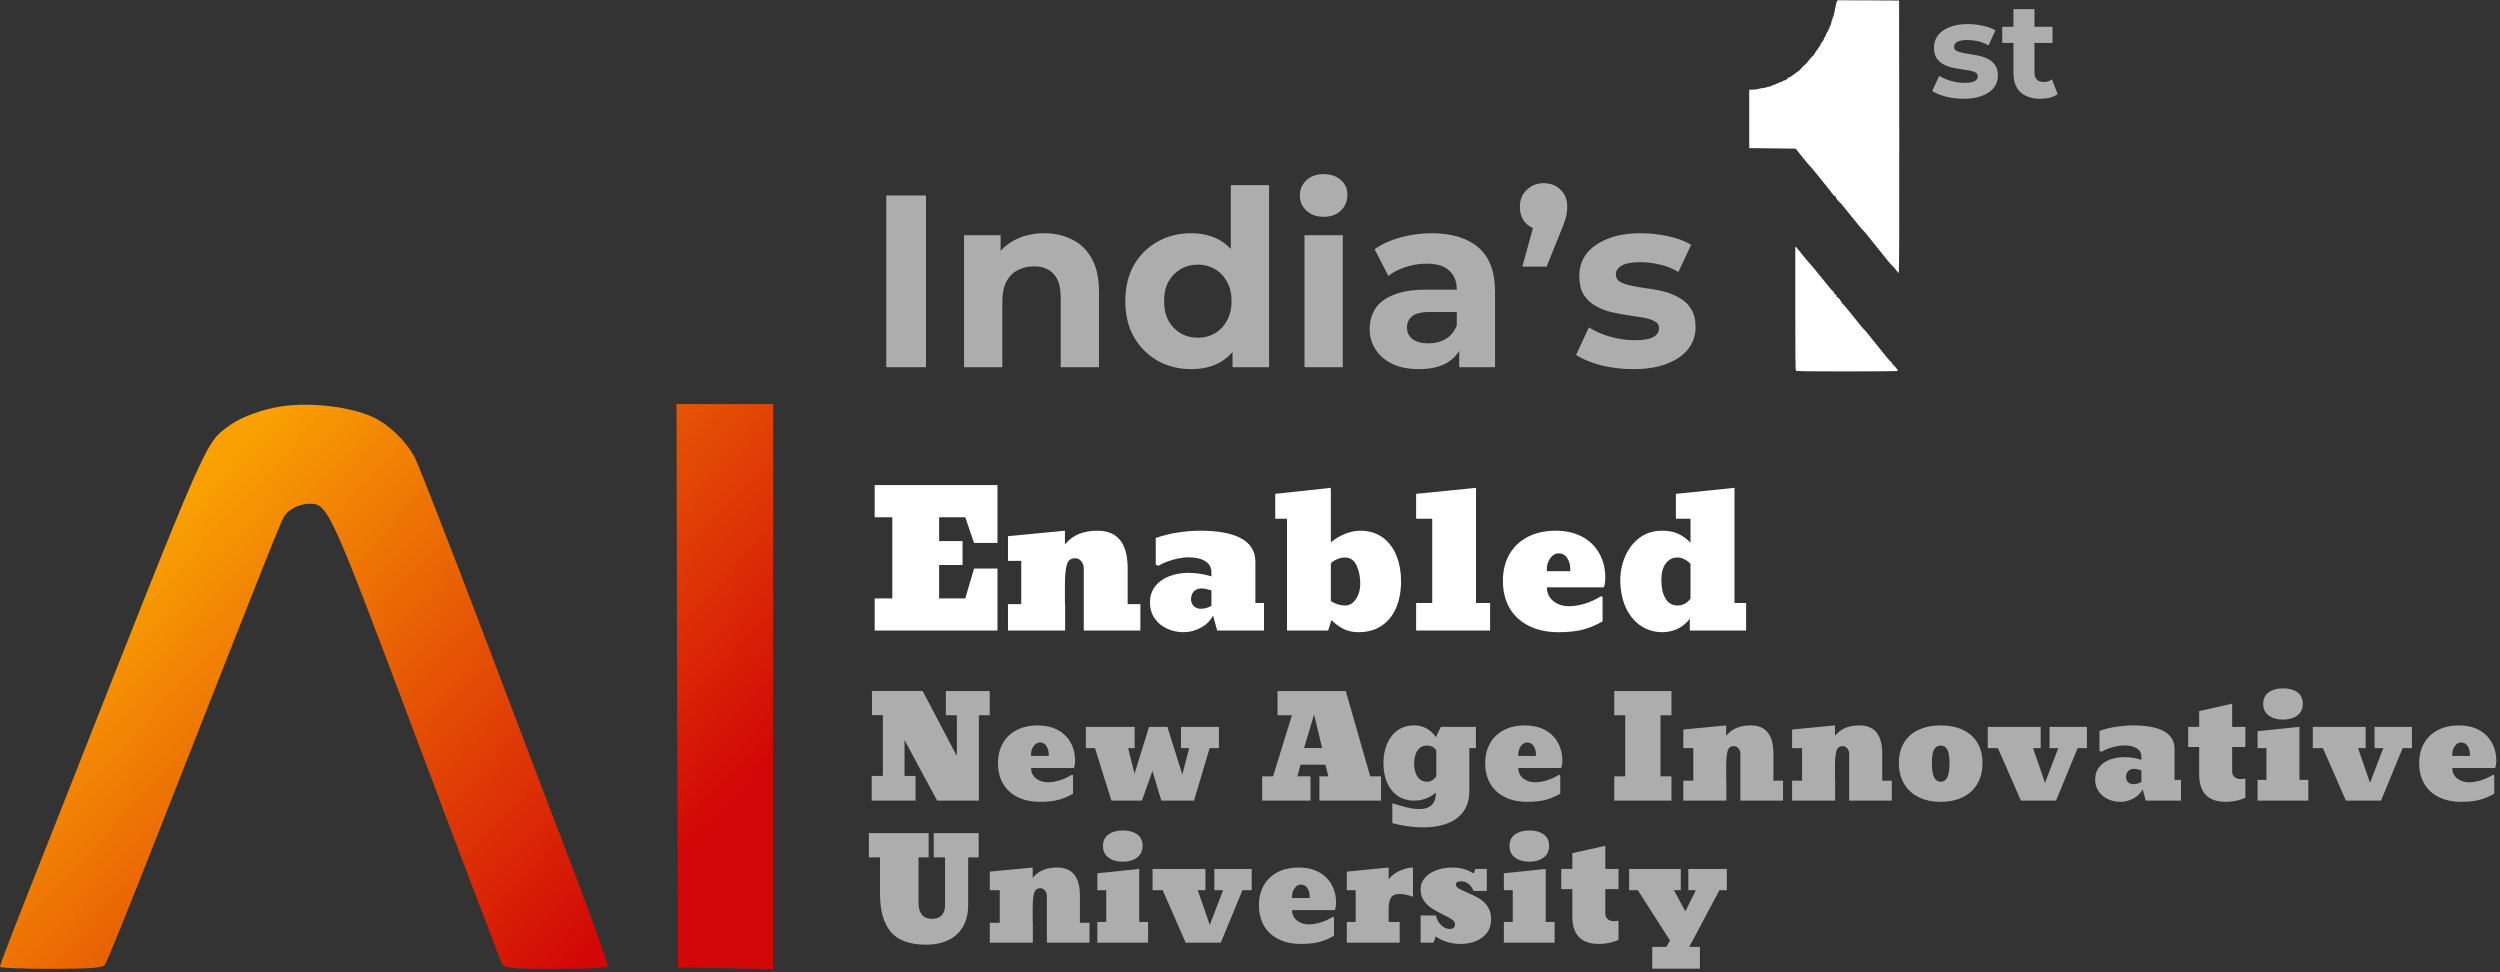 <svg width="563" height="219" viewBox="0 0 563 219" fill="none" xmlns="http://www.w3.org/2000/svg">
<rect x="0" y="0" width="563" height="219" fill="#333333" stroke="none"/>
<path d="M413.67 0.34C413.593 0.508 413.477 0.894 413.425 1.216C413.374 1.538 413.258 2.053 413.181 2.375C413.103 2.697 413 3.148 412.962 3.38C412.923 3.612 412.846 3.83 412.781 3.869C412.717 3.908 412.665 4.075 412.665 4.243C412.665 4.41 412.614 4.59 412.537 4.629C412.472 4.668 412.408 4.848 412.408 5.028C412.408 5.337 412.382 5.415 411.983 6.213C411.867 6.458 411.764 6.703 411.764 6.78C411.764 6.844 411.648 7.05 411.506 7.231C411.365 7.411 411.249 7.643 411.249 7.746C411.249 7.849 411.133 8.081 410.991 8.261C410.849 8.441 410.733 8.686 410.733 8.802C410.721 8.918 410.553 9.214 410.347 9.459C410.128 9.704 409.961 9.974 409.961 10.064C409.961 10.167 409.639 10.669 409.252 11.185C408.866 11.7 408.544 12.189 408.544 12.267C408.544 12.344 408.441 12.473 408.312 12.537C408.183 12.601 407.733 13.104 407.32 13.632C406.895 14.173 406.496 14.611 406.419 14.611C406.354 14.611 406.032 14.933 405.71 15.319C405.389 15.705 405.079 16.027 405.015 16.027C404.938 16.027 404.616 16.259 404.281 16.543C403.946 16.826 403.611 17.058 403.534 17.058C403.457 17.058 403.392 17.109 403.392 17.174C403.392 17.238 403.225 17.328 403.019 17.38C402.813 17.418 402.542 17.599 402.439 17.779C402.31 17.959 402.104 18.088 401.924 18.088C401.756 18.088 401.55 18.178 401.46 18.281C401.37 18.384 401.164 18.474 400.997 18.474C400.829 18.474 400.687 18.526 400.687 18.603C400.687 18.668 400.584 18.732 400.456 18.732C400.327 18.732 400.108 18.822 399.966 18.925C399.837 19.028 399.593 19.118 399.451 19.118C399.297 19.118 399.103 19.209 399.013 19.312C398.923 19.415 398.665 19.505 398.421 19.505C398.189 19.505 397.97 19.556 397.931 19.621C397.893 19.685 397.468 19.775 396.991 19.827C396.502 19.878 396.051 19.968 395.986 20.033C395.909 20.084 395.42 20.149 394.892 20.174L393.926 20.213V26.782V33.35L399.168 33.415L404.397 33.479L405.904 35.372C406.728 36.428 407.449 37.278 407.514 37.278C407.604 37.278 412.047 42.778 412.743 43.744C412.871 43.937 413.09 44.13 413.219 44.169C413.335 44.221 413.438 44.324 413.438 44.414C413.438 44.633 414.108 45.508 414.275 45.521C414.353 45.521 415.525 46.938 416.903 48.677C418.281 50.416 419.466 51.832 419.543 51.845C419.62 51.845 421.101 53.648 422.827 55.838C424.553 58.027 426.021 59.818 426.112 59.818C426.189 59.83 426.524 60.204 426.871 60.655C427.206 61.118 427.541 61.492 427.606 61.492C427.696 61.492 427.721 50.75 427.709 30.8L427.67 0.121L420.754 0.083L413.837 0.057L413.67 0.34Z" fill="white"/>
<path d="M404.298 55.656C404.298 55.72 404.298 61.954 404.298 69.527C404.298 79.598 404.336 83.334 404.439 83.462C404.568 83.617 406.5 83.643 415.967 83.643C422.612 83.643 427.365 83.591 427.403 83.527C427.481 83.398 426.682 82.368 426.36 82.187C426.257 82.123 426.128 81.93 426.064 81.762C426 81.595 425.871 81.453 425.781 81.44C425.691 81.44 424.338 79.817 422.78 77.834C421.221 75.863 419.895 74.241 419.817 74.228C419.753 74.228 418.645 72.901 417.37 71.278C416.095 69.656 414.975 68.329 414.898 68.329C414.807 68.316 414.73 68.239 414.73 68.149C414.73 67.904 413.932 66.899 413.738 66.899C413.648 66.899 413.571 66.783 413.571 66.629C413.571 66.474 413.468 66.333 413.313 66.294C413.172 66.255 413.056 66.126 413.056 65.998C413.056 65.869 412.927 65.676 412.76 65.573C412.592 65.47 411.51 64.182 410.351 62.714C409.192 61.245 407.93 59.712 407.53 59.313C407.131 58.901 406.294 57.897 405.65 57.072C404.581 55.694 404.298 55.398 404.298 55.656Z" fill="white"/>
<path d="M442.213 22.243C440.816 22.243 439.47 22.081 438.175 21.757C436.9 21.413 435.887 20.988 435.139 20.482L436.717 17.081C437.466 17.547 438.347 17.931 439.359 18.235C440.391 18.518 441.404 18.66 442.395 18.66C443.488 18.66 444.258 18.528 444.703 18.265C445.169 18.002 445.401 17.638 445.401 17.172C445.401 16.788 445.219 16.504 444.855 16.322C444.511 16.12 444.045 15.968 443.458 15.867C442.871 15.765 442.223 15.664 441.515 15.563C440.827 15.462 440.128 15.33 439.42 15.168C438.711 14.986 438.064 14.723 437.477 14.379C436.889 14.035 436.414 13.569 436.049 12.982C435.705 12.395 435.533 11.636 435.533 10.705C435.533 9.672 435.827 8.762 436.414 7.972C437.021 7.183 437.891 6.565 439.025 6.12C440.159 5.654 441.515 5.422 443.094 5.422C444.207 5.422 445.341 5.543 446.494 5.786C447.648 6.029 448.61 6.383 449.379 6.849L447.8 10.219C447.011 9.753 446.211 9.44 445.401 9.278C444.612 9.096 443.843 9.004 443.094 9.004C442.041 9.004 441.272 9.146 440.786 9.43C440.3 9.713 440.057 10.077 440.057 10.523C440.057 10.927 440.229 11.231 440.574 11.434C440.938 11.636 441.414 11.798 442.001 11.919C442.588 12.041 443.225 12.152 443.914 12.253C444.622 12.334 445.331 12.466 446.039 12.648C446.747 12.83 447.385 13.093 447.952 13.438C448.539 13.761 449.015 14.217 449.379 14.804C449.743 15.371 449.926 16.12 449.926 17.051C449.926 18.063 449.622 18.964 449.015 19.753C448.407 20.522 447.527 21.13 446.373 21.575C445.239 22.02 443.853 22.243 442.213 22.243ZM459.528 22.243C457.605 22.243 456.107 21.757 455.034 20.785C453.961 19.794 453.425 18.326 453.425 16.383V2.051H458.162V16.322C458.162 17.01 458.344 17.547 458.708 17.931C459.073 18.296 459.568 18.478 460.196 18.478C460.945 18.478 461.583 18.275 462.109 17.871L463.384 21.21C462.898 21.555 462.311 21.818 461.623 22C460.955 22.162 460.257 22.243 459.528 22.243ZM450.905 9.672V6.029H462.23V9.672H450.905Z" fill="white" fill-opacity="0.6"/>
<path d="M199.585 82.688V44.015H208.535V82.688H199.585ZM235.171 52.523C237.528 52.523 239.628 53.002 241.469 53.959C243.348 54.88 244.821 56.316 245.889 58.269C246.957 60.184 247.491 62.651 247.491 65.672V82.688H238.873V66.998C238.873 64.603 238.339 62.836 237.271 61.694C236.239 60.552 234.766 59.981 232.851 59.981C231.488 59.981 230.254 60.276 229.149 60.865C228.081 61.418 227.234 62.283 226.608 63.462C226.019 64.64 225.724 66.15 225.724 67.992V82.688H217.106V52.965H225.337V61.197L223.79 58.711C224.858 56.722 226.387 55.193 228.376 54.125C230.365 53.057 232.63 52.523 235.171 52.523ZM268.281 83.129C265.482 83.129 262.959 82.503 260.712 81.251C258.466 79.962 256.679 78.176 255.353 75.892C254.064 73.609 253.42 70.92 253.42 67.826C253.42 64.695 254.064 61.989 255.353 59.705C256.679 57.421 258.466 55.654 260.712 54.401C262.959 53.149 265.482 52.523 268.281 52.523C270.786 52.523 272.977 53.075 274.855 54.18C276.734 55.285 278.189 56.961 279.22 59.208C280.251 61.454 280.767 64.327 280.767 67.826C280.767 71.288 280.27 74.161 279.275 76.445C278.281 78.691 276.844 80.367 274.966 81.472C273.124 82.577 270.896 83.129 268.281 83.129ZM269.773 76.058C271.172 76.058 272.443 75.726 273.585 75.064C274.727 74.4 275.629 73.461 276.292 72.246C276.992 70.994 277.342 69.52 277.342 67.826C277.342 66.095 276.992 64.622 276.292 63.407C275.629 62.191 274.727 61.252 273.585 60.589C272.443 59.926 271.172 59.594 269.773 59.594C268.336 59.594 267.047 59.926 265.905 60.589C264.764 61.252 263.843 62.191 263.143 63.407C262.48 64.622 262.149 66.095 262.149 67.826C262.149 69.52 262.48 70.994 263.143 72.246C263.843 73.461 264.764 74.4 265.905 75.064C267.047 75.726 268.336 76.058 269.773 76.058ZM277.563 82.688V76.61L277.728 67.771L277.176 58.987V41.695H285.794V82.688H277.563ZM293.771 82.688V52.965H302.389V82.688H293.771ZM298.08 48.821C296.496 48.821 295.207 48.361 294.213 47.44C293.218 46.519 292.721 45.378 292.721 44.015C292.721 42.652 293.218 41.51 294.213 40.59C295.207 39.669 296.496 39.209 298.08 39.209C299.664 39.209 300.953 39.65 301.947 40.534C302.942 41.382 303.439 42.486 303.439 43.849C303.439 45.286 302.942 46.483 301.947 47.44C300.99 48.361 299.701 48.821 298.08 48.821ZM328.619 82.688V76.887L328.067 75.616V65.23C328.067 63.388 327.496 61.952 326.354 60.92C325.249 59.889 323.537 59.373 321.216 59.373C319.633 59.373 318.067 59.631 316.52 60.147C315.01 60.626 313.721 61.289 312.653 62.136L309.559 56.114C311.18 54.972 313.132 54.088 315.415 53.462C317.699 52.836 320.019 52.523 322.377 52.523C326.907 52.523 330.424 53.591 332.929 55.727C335.433 57.863 336.685 61.197 336.685 65.727V82.688H328.619ZM319.559 83.129C317.239 83.129 315.25 82.743 313.592 81.969C311.935 81.159 310.664 80.073 309.78 78.71C308.896 77.347 308.454 75.819 308.454 74.124C308.454 72.356 308.878 70.809 309.725 69.484C310.609 68.158 311.99 67.126 313.869 66.39C315.747 65.616 318.196 65.23 321.216 65.23H329.117V70.257H322.156C320.13 70.257 318.73 70.588 317.957 71.251C317.22 71.914 316.852 72.743 316.852 73.738C316.852 74.843 317.275 75.726 318.123 76.389C319.006 77.016 320.203 77.329 321.714 77.329C323.15 77.329 324.439 76.997 325.581 76.334C326.723 75.634 327.551 74.621 328.067 73.296L329.393 77.273C328.767 79.189 327.625 80.643 325.968 81.638C324.31 82.632 322.174 83.129 319.559 83.129ZM342.832 60.036L346.478 46.777L347.694 51.805C346.11 51.805 344.802 51.344 343.771 50.423C342.777 49.466 342.28 48.177 342.28 46.556C342.28 44.972 342.795 43.702 343.826 42.744C344.858 41.75 346.128 41.253 347.638 41.253C349.185 41.253 350.456 41.75 351.45 42.744C352.445 43.702 352.942 44.972 352.942 46.556C352.942 47.035 352.905 47.514 352.832 47.993C352.795 48.435 352.666 48.969 352.445 49.595C352.261 50.221 351.948 51.05 351.506 52.081L348.301 60.036H342.832ZM367.811 83.129C365.27 83.129 362.821 82.835 360.463 82.246C358.143 81.619 356.301 80.846 354.939 79.925L357.812 73.738C359.174 74.585 360.776 75.284 362.618 75.837C364.496 76.353 366.338 76.61 368.143 76.61C370.132 76.61 371.531 76.371 372.341 75.892C373.189 75.413 373.612 74.75 373.612 73.903C373.612 73.204 373.281 72.688 372.618 72.356C371.992 71.988 371.144 71.712 370.076 71.528C369.008 71.344 367.83 71.159 366.541 70.975C365.288 70.791 364.018 70.552 362.729 70.257C361.439 69.925 360.261 69.447 359.193 68.821C358.125 68.195 357.259 67.347 356.596 66.279C355.97 65.211 355.657 63.83 355.657 62.136C355.657 60.257 356.191 58.6 357.259 57.164C358.364 55.727 359.948 54.604 362.01 53.794C364.073 52.946 366.541 52.523 369.413 52.523C371.439 52.523 373.502 52.744 375.601 53.186C377.7 53.628 379.45 54.272 380.849 55.12L377.977 61.252C376.54 60.405 375.085 59.834 373.612 59.539C372.176 59.208 370.776 59.042 369.413 59.042C367.498 59.042 366.099 59.3 365.215 59.815C364.331 60.331 363.889 60.994 363.889 61.804C363.889 62.541 364.202 63.093 364.828 63.462C365.491 63.83 366.356 64.125 367.424 64.346C368.493 64.567 369.653 64.769 370.905 64.953C372.194 65.101 373.483 65.34 374.772 65.672C376.061 66.003 377.222 66.482 378.253 67.108C379.321 67.697 380.186 68.526 380.849 69.594C381.512 70.625 381.844 71.988 381.844 73.682C381.844 75.524 381.291 77.163 380.186 78.599C379.081 79.999 377.479 81.104 375.38 81.914C373.317 82.724 370.795 83.129 367.811 83.129Z" fill="white" fill-opacity="0.6"/>
<path d="M206.184 174.742V180.293H196.307V174.742H198.819V161.05H196.369V155.591H207.766L215.488 170.26V161.081H213.007V155.622H222.885V161.081H220.435V180.293H211.038L203.703 166.663V174.742H206.184ZM234.173 180.572C232.251 180.572 230.581 180.216 229.165 179.502C227.738 178.799 226.643 177.791 225.878 176.479C225.123 175.166 224.746 173.631 224.746 171.873C224.746 170.136 225.118 168.627 225.862 167.345C226.596 166.074 227.635 165.092 228.979 164.399C230.323 163.706 231.899 163.36 233.708 163.36C235.373 163.36 236.841 163.686 238.112 164.337C239.384 164.999 240.366 165.934 241.058 167.144C241.761 168.353 242.113 169.764 242.113 171.377C242.113 171.935 242.03 172.462 241.865 172.959H232.204C232.204 173.93 232.571 174.711 233.305 175.3C234.039 175.879 234.923 176.168 235.957 176.168C236.742 176.168 237.606 176.034 238.546 175.765C239.487 175.486 240.433 175.057 241.384 174.478L241.648 174.571V178.742C240.583 179.352 239.487 179.812 238.36 180.123C237.244 180.422 235.848 180.572 234.173 180.572ZM232.204 169.78V170.229H236.174V169.904C236.174 169.17 236.003 168.539 235.662 168.012C235.331 167.474 234.835 167.206 234.173 167.206C233.626 167.206 233.16 167.48 232.778 168.028C232.395 168.565 232.204 169.149 232.204 169.78ZM259.526 173.625L257.169 180.293H250.285L246.594 168.477H244.532V163.686H255.526V168.477H254.053L255.495 174.23L258.767 163.686H262.891L266.256 174.416L267.807 168.477H265.962V163.686H274.506V168.477H272.412L268.892 180.293H261.527L259.526 173.625ZM295.129 174.835V180.293H284.244V174.835H286.694L290.942 161.081H287.702V155.622H303.068L308.573 174.835H311.008V180.293H297.129V174.835H299.145L298.479 172.199H292.881L292.183 174.835H295.129ZM297.734 168.446L295.935 160.895L293.672 168.446H297.734ZM320.544 186.325C318.332 186.325 316.001 186.01 313.551 185.379V180.898C314.926 181.322 316.063 181.642 316.962 181.859C317.862 182.087 318.745 182.2 319.614 182.2C322.115 182.2 323.366 180.96 323.366 178.479C322.798 178.985 322.1 179.414 321.273 179.766C320.446 180.117 319.51 180.293 318.466 180.293C316.967 180.293 315.701 179.916 314.667 179.161C313.633 178.417 312.853 177.409 312.326 176.137C311.809 174.866 311.55 173.455 311.55 171.904C311.55 170.312 311.814 168.875 312.341 167.593C312.868 166.301 313.649 165.273 314.683 164.508C315.727 163.743 316.988 163.36 318.466 163.36C320.503 163.36 322.136 164.239 323.366 165.996L324.483 163.686H332.376V168.477H330.887V178.2C330.887 179.988 330.458 181.487 329.6 182.697C328.752 183.906 327.553 184.811 326.002 185.41C324.452 186.02 322.632 186.325 320.544 186.325ZM321.397 176.044C321.883 176.044 322.327 175.894 322.731 175.595C323.134 175.295 323.377 175 323.459 174.711V169.051C323.067 168.286 322.338 167.903 321.273 167.903C320.425 167.903 319.743 168.27 319.226 169.004C318.72 169.738 318.466 170.736 318.466 171.997C318.466 173.207 318.72 174.184 319.226 174.928C319.743 175.672 320.467 176.044 321.397 176.044ZM343.897 180.572C341.974 180.572 340.304 180.216 338.888 179.502C337.462 178.799 336.366 177.791 335.601 176.479C334.846 175.166 334.469 173.631 334.469 171.873C334.469 170.136 334.841 168.627 335.585 167.345C336.319 166.074 337.358 165.092 338.702 164.399C340.046 163.706 341.623 163.36 343.432 163.36C345.096 163.36 346.564 163.686 347.835 164.337C349.107 164.999 350.089 165.934 350.782 167.144C351.485 168.353 351.836 169.764 351.836 171.377C351.836 171.935 351.753 172.462 351.588 172.959H341.927C341.927 173.93 342.294 174.711 343.028 175.3C343.762 175.879 344.646 176.168 345.68 176.168C346.466 176.168 347.329 176.034 348.27 175.765C349.21 175.486 350.156 175.057 351.107 174.478L351.371 174.571V178.742C350.306 179.352 349.21 179.812 348.084 180.123C346.967 180.422 345.571 180.572 343.897 180.572ZM341.927 169.78V170.229H345.897V169.904C345.897 169.17 345.727 168.539 345.385 168.012C345.055 167.474 344.558 167.206 343.897 167.206C343.349 167.206 342.884 167.48 342.501 168.028C342.119 168.565 341.927 169.149 341.927 169.78ZM376.414 174.835V180.293H363.528V174.835H366.009V161.081H363.528V155.622H376.414V161.081H373.948V174.835H376.414ZM399.379 169.749V175.812H401.534V180.293H391.936V169.718C391.936 169.273 391.791 168.88 391.501 168.539C391.222 168.198 390.881 168.028 390.478 168.028C389.723 168.028 389.248 168.405 389.051 169.159C388.845 169.935 388.741 171.02 388.741 172.416V175.812H388.772V180.293H379.081V175.812H381.329V168.477H379.081V164.29L388.741 163.36V165.686C389.455 164.838 390.266 164.239 391.176 163.887C392.086 163.536 393.114 163.36 394.262 163.36C397.673 163.36 399.379 165.49 399.379 169.749ZM423.879 169.749V175.812H426.034V180.293H416.436V169.718C416.436 169.273 416.291 168.88 416.002 168.539C415.723 168.198 415.381 168.028 414.978 168.028C414.224 168.028 413.748 168.405 413.552 169.159C413.345 169.935 413.241 171.02 413.241 172.416V175.812H413.272V180.293H403.581V175.812H405.829V168.477H403.581V164.29L413.241 163.36V165.686C413.955 164.838 414.766 164.239 415.676 163.887C416.586 163.536 417.614 163.36 418.762 163.36C422.173 163.36 423.879 165.49 423.879 169.749ZM437.028 180.572C435.147 180.572 433.508 180.226 432.113 179.533C430.697 178.851 429.596 177.848 428.81 176.525C428.024 175.202 427.631 173.631 427.631 171.811C427.631 170.002 428.024 168.467 428.81 167.206C429.596 165.934 430.697 164.978 432.113 164.337C433.529 163.686 435.168 163.36 437.028 163.36C438.941 163.36 440.6 163.691 442.006 164.353C443.422 165.014 444.518 165.976 445.293 167.237C446.069 168.488 446.456 170.012 446.456 171.811C446.456 173.631 446.069 175.202 445.293 176.525C444.508 177.848 443.401 178.856 441.975 179.549C440.559 180.231 438.91 180.572 437.028 180.572ZM437.028 176.044C437.711 176.044 438.217 175.708 438.548 175.036C438.868 174.385 439.029 173.31 439.029 171.811C439.029 170.436 438.868 169.444 438.548 168.834C438.238 168.214 437.731 167.903 437.028 167.903C436.356 167.903 435.86 168.214 435.54 168.834C435.219 169.444 435.059 170.436 435.059 171.811C435.059 173.279 435.224 174.354 435.555 175.036C435.886 175.708 436.377 176.044 437.028 176.044ZM467.886 168.477L463.017 180.293H455.109L449.93 168.477H447.65V163.686H459.559V168.477H457.838L460.536 176.292L463.529 168.477H461.559V163.686H469.979V168.477H467.886ZM477.547 180.572C476.492 180.572 475.536 180.365 474.678 179.952C473.81 179.549 473.117 178.965 472.6 178.2C472.083 177.435 471.825 176.546 471.825 175.533C471.825 174.437 472.13 173.506 472.74 172.741C473.349 171.997 474.145 171.439 475.128 171.067C476.12 170.695 477.19 170.509 478.337 170.509C479.692 170.509 480.994 170.71 482.245 171.113V170.416C482.245 169.588 481.894 168.958 481.191 168.524C480.498 168.09 479.557 167.872 478.368 167.872C477.862 167.872 477.293 167.934 476.663 168.059C476.032 168.183 475.417 168.353 474.817 168.57C474.218 168.787 473.696 169.03 473.251 169.299L472.802 169.113V164.601C474.052 164.156 475.329 163.841 476.632 163.655C477.934 163.458 479.149 163.36 480.276 163.36C486.561 163.36 489.704 165.128 489.704 168.663V175.626H491.161V180.293H483.222L482.524 177.75C482.08 178.618 481.387 179.306 480.446 179.812C479.506 180.319 478.539 180.572 477.547 180.572ZM480.462 176.603C480.803 176.603 481.149 176.546 481.501 176.432C481.863 176.318 482.111 176.199 482.245 176.075V173.47C482.09 173.45 481.842 173.388 481.501 173.284C481.149 173.191 480.844 173.145 480.586 173.145C480.038 173.145 479.599 173.315 479.268 173.656C478.947 173.997 478.787 174.452 478.787 175.021C478.787 175.445 478.937 175.817 479.237 176.137C479.547 176.448 479.955 176.603 480.462 176.603ZM501.225 180.572C497.245 180.572 495.255 178.5 495.255 174.354V168.229H492.774V163.686H495.255V160.135L502.682 158.476V163.686H505.66V168.229H502.682V173.811C502.682 174.277 502.858 174.664 503.21 174.974C503.561 175.285 504 175.44 504.528 175.44C504.91 175.44 505.288 175.409 505.66 175.347V179.657C504.295 180.267 502.817 180.572 501.225 180.572ZM514.126 162.058C512.834 162.058 511.769 161.753 510.932 161.143C510.095 160.533 509.676 159.654 509.676 158.507C509.676 157.359 510.095 156.491 510.932 155.902C511.769 155.312 512.844 155.018 514.157 155.018C515.47 155.018 516.535 155.307 517.352 155.886C518.179 156.465 518.592 157.338 518.592 158.507C518.592 159.654 518.168 160.533 517.321 161.143C516.483 161.753 515.418 162.058 514.126 162.058ZM519.833 175.626V180.293H508.404V175.626H510.405V168.477H508.404V164.663L517.832 163.686V175.626H519.833ZM541.076 168.477L536.207 180.293H528.299L523.12 168.477H520.84V163.686H532.749V168.477H531.028L533.726 176.292L536.719 168.477H534.75V163.686H543.17V168.477H541.076ZM554.226 180.572C552.303 180.572 550.633 180.216 549.217 179.502C547.791 178.799 546.695 177.791 545.93 176.479C545.175 175.166 544.798 173.631 544.798 171.873C544.798 170.136 545.17 168.627 545.914 167.345C546.648 166.074 547.687 165.092 549.031 164.399C550.375 163.706 551.951 163.36 553.761 163.36C555.425 163.36 556.893 163.686 558.164 164.337C559.436 164.999 560.418 165.934 561.111 167.144C561.814 168.353 562.165 169.764 562.165 171.377C562.165 171.935 562.082 172.462 561.917 172.959H552.256C552.256 173.93 552.623 174.711 553.357 175.3C554.091 175.879 554.975 176.168 556.009 176.168C556.795 176.168 557.658 176.034 558.599 175.765C559.539 175.486 560.485 175.057 561.436 174.478L561.7 174.571V178.742C560.635 179.352 559.539 179.812 558.412 180.123C557.296 180.422 555.9 180.572 554.226 180.572ZM552.256 169.78V170.229H556.226V169.904C556.226 169.17 556.056 168.539 555.714 168.012C555.384 167.474 554.887 167.206 554.226 167.206C553.678 167.206 553.213 167.48 552.83 168.028C552.448 168.565 552.256 169.149 552.256 169.78ZM208.557 212.743C204.877 212.743 202.225 211.781 200.602 209.859C198.989 207.925 198.183 205.093 198.183 201.361V193.081H195.671V187.622H209.131V193.081H206.851V203.47C206.851 204.483 207.099 205.315 207.595 205.966C208.092 206.607 208.872 206.928 209.937 206.928C210.826 206.928 211.529 206.664 212.046 206.137C212.563 205.599 212.821 204.876 212.821 203.966V193.081H210.278V187.622H220.404V193.081H218.031V203.749C218.031 205.724 217.633 207.383 216.837 208.727C216.052 210.06 214.951 211.063 213.534 211.735C212.118 212.407 210.459 212.743 208.557 212.743ZM243.198 201.749V207.812H245.354V212.293H235.755V201.718C235.755 201.273 235.61 200.88 235.321 200.539C235.042 200.198 234.701 200.028 234.298 200.028C233.543 200.028 233.067 200.405 232.871 201.159C232.664 201.935 232.561 203.02 232.561 204.416V207.812H232.592V212.293H222.9V207.812H225.149V200.477H222.9V196.29L232.561 195.36V197.686C233.274 196.838 234.086 196.239 234.995 195.887C235.905 195.536 236.934 195.36 238.081 195.36C241.492 195.36 243.198 197.49 243.198 201.749ZM252.843 194.058C251.551 194.058 250.486 193.753 249.649 193.143C248.812 192.533 248.393 191.654 248.393 190.507C248.393 189.359 248.812 188.491 249.649 187.902C250.486 187.312 251.561 187.018 252.874 187.018C254.187 187.018 255.252 187.307 256.069 187.886C256.896 188.465 257.309 189.338 257.309 190.507C257.309 191.654 256.885 192.533 256.037 193.143C255.2 193.753 254.135 194.058 252.843 194.058ZM258.55 207.626V212.293H247.121V207.626H249.122V200.477H247.121V196.663L256.549 195.686V207.626H258.55ZM279.793 200.477L274.924 212.293H267.016L261.837 200.477H259.557V195.686H271.466V200.477H269.745L272.443 208.292L275.436 200.477H273.467V195.686H281.887V200.477H279.793ZM292.943 212.572C291.02 212.572 289.35 212.216 287.934 211.502C286.508 210.799 285.412 209.791 284.647 208.479C283.892 207.166 283.515 205.631 283.515 203.873C283.515 202.136 283.887 200.627 284.631 199.345C285.365 198.074 286.404 197.092 287.748 196.399C289.092 195.706 290.668 195.36 292.478 195.36C294.142 195.36 295.61 195.686 296.881 196.337C298.153 196.999 299.135 197.934 299.828 199.144C300.531 200.353 300.882 201.764 300.882 203.377C300.882 203.935 300.799 204.462 300.634 204.959H290.973C290.973 205.93 291.34 206.711 292.074 207.3C292.808 207.879 293.692 208.168 294.726 208.168C295.512 208.168 296.375 208.034 297.316 207.765C298.256 207.486 299.202 207.057 300.153 206.478L300.417 206.571V210.742C299.352 211.352 298.256 211.812 297.129 212.123C296.013 212.422 294.617 212.572 292.943 212.572ZM290.973 201.78V202.229H294.943V201.904C294.943 201.17 294.773 200.539 294.431 200.012C294.101 199.474 293.604 199.206 292.943 199.206C292.395 199.206 291.93 199.48 291.547 200.028C291.165 200.565 290.973 201.149 290.973 201.78ZM315.21 212.293H303.301V207.626H305.301V200.477H303.301V196.29L312.729 195.36V198.058C313.06 197.541 313.546 197.081 314.187 196.678C314.827 196.265 315.51 195.944 316.233 195.717C316.967 195.479 317.624 195.36 318.203 195.36V201.935C316.993 201.532 315.996 201.33 315.21 201.33C314.218 201.33 313.556 201.62 313.225 202.198C312.894 202.767 312.729 203.516 312.729 204.447V207.626H315.21V212.293ZM328.949 212.572C326.829 212.572 324.953 212.014 323.32 210.898L322.808 212.293H319.924V206.168H323.382C323.516 206.954 323.883 207.657 324.483 208.277C325.082 208.897 325.775 209.207 326.561 209.207C326.86 209.207 327.119 209.125 327.336 208.959C327.563 208.794 327.677 208.52 327.677 208.137C327.677 207.755 327.46 207.409 327.026 207.098C326.581 206.778 325.92 206.411 325.041 205.997C323.976 205.47 323.108 204.99 322.436 204.555C321.754 204.121 321.164 203.553 320.668 202.85C320.172 202.136 319.924 201.284 319.924 200.291C319.924 199.268 320.26 198.379 320.932 197.624C321.604 196.88 322.488 196.316 323.583 195.934C324.679 195.551 325.873 195.36 327.165 195.36C328.85 195.36 330.417 195.805 331.864 196.694L332.251 195.686H334.826V200.632H331.833C331.574 199.96 331.202 199.433 330.716 199.051C330.23 198.668 329.662 198.477 329.011 198.477C328.246 198.477 327.863 198.72 327.863 199.206C327.874 199.536 328.075 199.821 328.468 200.059C328.861 200.286 329.497 200.596 330.375 200.989C330.923 201.216 331.424 201.444 331.879 201.671C332.334 201.899 332.743 202.116 333.104 202.322C333.828 202.746 334.459 203.346 334.996 204.121C335.534 204.886 335.802 205.842 335.802 206.99C335.802 208.21 335.487 209.233 334.857 210.06C334.226 210.898 333.389 211.528 332.345 211.952C331.3 212.365 330.168 212.572 328.949 212.572ZM344.393 194.058C343.101 194.058 342.036 193.753 341.199 193.143C340.361 192.533 339.943 191.654 339.943 190.507C339.943 189.359 340.361 188.491 341.199 187.902C342.036 187.312 343.111 187.018 344.424 187.018C345.737 187.018 346.802 187.307 347.618 187.886C348.445 188.465 348.859 189.338 348.859 190.507C348.859 191.654 348.435 192.533 347.587 193.143C346.75 193.753 345.685 194.058 344.393 194.058ZM350.099 207.626V212.293H338.671V207.626H340.671V200.477H338.671V196.663L348.099 195.686V207.626H350.099ZM360.054 212.572C356.075 212.572 354.085 210.5 354.085 206.354V200.229H351.603V195.686H354.085V192.135L361.512 190.476V195.686H364.489V200.229H361.512V205.811C361.512 206.277 361.688 206.664 362.039 206.974C362.391 207.285 362.83 207.44 363.357 207.44C363.74 207.44 364.117 207.409 364.489 207.347V211.657C363.125 212.267 361.646 212.572 360.054 212.572ZM382.818 213.239V218.139H372.087V213.239H375.235L376.088 211.812L368.847 200.477H366.877V195.686H378.507V200.477H376.972L379.546 205.238L381.903 200.477H380.213V195.686H388.881V200.477H387.206L380.43 213.239H382.818Z" fill="white" fill-opacity="0.6"/>
<path d="M63.592 91.477C59.307 92.089 54.41 93.857 51.758 95.762C46.112 99.91 47.405 96.918 14.079 181.457C1.904 212.199 0 217.164 0 217.708C0 217.98 5.169 218.184 11.494 218.184C19.86 218.184 23.124 217.98 23.6 217.3C24.008 216.892 29.585 203.017 36.047 186.558C60.327 124.803 63.184 117.594 64 116.301C65.02 114.669 67.469 113.445 69.713 113.445C73.862 113.445 74.27 114.329 93.857 166.495C104.059 193.632 112.697 216.348 113.037 216.96C113.581 218.048 114.873 218.184 125.143 218.184C131.468 218.184 136.773 217.98 136.909 217.64C137.045 217.368 133.849 208.458 129.836 197.78C125.755 187.103 116.233 162.142 108.752 142.35C101.203 122.491 94.333 104.943 93.517 103.243C91.477 99.298 87.532 95.49 83.656 93.789C78.555 91.545 70.121 90.593 63.592 91.477Z" fill="url(#paint0_linear_0_1)"/>
<path d="M152.485 154.388L152.689 217.843L174.113 218.251V91H152.349L152.485 154.388Z" fill="url(#paint1_linear_0_1)"/>
<path d="M224.63 128.04V142H196.977V134.752H200.951V116.489H196.977V109.241H224.63V122.274H219.358L217.382 116.489H211.493V121.842H216.764V127.237H211.493V134.752H217.382L219.358 128.04H224.63ZM253.95 127.999V136.049H256.812V142H244.067V127.957C244.067 127.367 243.875 126.845 243.49 126.392C243.12 125.939 242.667 125.713 242.131 125.713C241.129 125.713 240.498 126.214 240.237 127.216C239.963 128.246 239.825 129.687 239.825 131.54V136.049H239.866V142H226.997V136.049H229.983V126.31H226.997V120.751L239.825 119.515V122.604C240.772 121.478 241.85 120.682 243.058 120.215C244.266 119.749 245.632 119.515 247.155 119.515C251.685 119.515 253.95 122.343 253.95 127.999ZM266.572 142.371C265.172 142.371 263.902 142.096 262.763 141.547C261.61 141.012 260.69 140.236 260.004 139.22C259.318 138.205 258.974 137.024 258.974 135.679C258.974 134.224 259.379 132.988 260.189 131.972C260.999 130.984 262.056 130.243 263.36 129.749C264.678 129.255 266.099 129.007 267.622 129.007C269.421 129.007 271.15 129.275 272.811 129.81V128.884C272.811 127.786 272.344 126.948 271.411 126.372C270.491 125.795 269.242 125.507 267.663 125.507C266.991 125.507 266.236 125.589 265.399 125.754C264.561 125.919 263.744 126.145 262.948 126.434C262.152 126.722 261.459 127.045 260.869 127.401L260.272 127.154V121.163C261.932 120.572 263.628 120.154 265.357 119.907C267.087 119.646 268.7 119.515 270.196 119.515C278.542 119.515 282.715 121.863 282.715 126.557V135.802H284.651V142H274.108L273.182 138.623C272.591 139.776 271.672 140.689 270.423 141.362C269.173 142.034 267.89 142.371 266.572 142.371ZM270.443 137.099C270.896 137.099 271.356 137.024 271.823 136.873C272.303 136.722 272.633 136.564 272.811 136.399V132.94C272.605 132.913 272.276 132.83 271.823 132.693C271.356 132.57 270.951 132.508 270.608 132.508C269.88 132.508 269.297 132.734 268.858 133.187C268.432 133.64 268.219 134.244 268.219 134.999C268.219 135.562 268.418 136.056 268.817 136.482C269.228 136.894 269.771 137.099 270.443 137.099ZM305.9 142.371C304.637 142.371 303.491 142.11 302.461 141.588C301.445 141.053 300.581 140.401 299.867 139.632L299.084 142H289.839V116.818H287.183V111.217L299.702 109.858V122.13C300.773 121.265 301.885 120.613 303.038 120.174C304.191 119.735 305.289 119.515 306.332 119.515C308.281 119.515 309.963 120.023 311.377 121.039C312.763 122.055 313.8 123.427 314.486 125.157C315.172 126.887 315.516 128.802 315.516 130.902C315.516 133.112 315.159 135.075 314.445 136.791C313.731 138.52 312.647 139.886 311.192 140.888C309.75 141.876 307.986 142.371 305.9 142.371ZM302.914 136.358C303.903 136.358 304.719 135.871 305.364 134.896C306.01 133.922 306.332 132.789 306.332 131.499C306.332 129.893 306.051 128.5 305.488 127.319C304.925 126.139 304.067 125.548 302.914 125.548C302.269 125.548 301.638 125.692 301.02 125.981C300.402 126.255 299.963 126.564 299.702 126.907V135.329C300.018 135.59 300.485 135.83 301.102 136.049C301.72 136.255 302.324 136.358 302.914 136.358ZM335.571 135.802V142H318.913V135.802H322.537V116.818H318.913V111.217L332.4 109.858V135.802H335.571ZM350.972 142.371C348.419 142.371 346.202 141.897 344.322 140.95C342.427 140.016 340.972 138.678 339.956 136.935C338.954 135.191 338.453 133.153 338.453 130.819C338.453 128.513 338.947 126.509 339.936 124.807C340.91 123.119 342.29 121.815 344.074 120.895C345.859 119.975 347.952 119.515 350.355 119.515C352.565 119.515 354.514 119.948 356.202 120.812C357.891 121.691 359.195 122.933 360.114 124.539C361.048 126.145 361.514 128.019 361.514 130.161C361.514 130.902 361.405 131.602 361.185 132.261H348.357C348.357 133.551 348.845 134.587 349.819 135.37C350.794 136.139 351.967 136.523 353.34 136.523C354.383 136.523 355.53 136.345 356.779 135.988C358.028 135.617 359.284 135.047 360.547 134.279L360.897 134.402V139.941C359.483 140.751 358.028 141.362 356.532 141.774C355.049 142.172 353.196 142.371 350.972 142.371ZM348.357 128.04V128.637H353.628V128.204C353.628 127.23 353.402 126.392 352.949 125.692C352.51 124.979 351.851 124.622 350.972 124.622C350.245 124.622 349.627 124.985 349.119 125.713C348.611 126.427 348.357 127.202 348.357 128.04ZM374.466 142.371C372.475 142.371 370.753 141.842 369.298 140.785C367.856 139.728 366.758 138.314 366.003 136.544C365.262 134.759 364.891 132.796 364.891 130.655C364.891 128.719 365.276 126.887 366.044 125.157C366.813 123.455 367.898 122.089 369.298 121.06C370.712 120.03 372.379 119.515 374.301 119.515C375.701 119.515 376.902 119.742 377.904 120.195C378.907 120.648 379.84 121.32 380.705 122.213V116.818H377.41V111.217L390.609 109.858V135.802H393.224V142H380.54V139.344C379.867 140.25 379.009 140.977 377.966 141.526C376.923 142.062 375.756 142.343 374.466 142.371ZM377.76 136.358C378.405 136.358 378.989 136.207 379.51 135.905C380.032 135.59 380.43 135.219 380.705 134.793V126.99C380.389 126.619 379.963 126.29 379.428 126.001C378.907 125.699 378.351 125.548 377.76 125.548C376.69 125.548 375.818 125.988 375.145 126.866C374.473 127.731 374.136 128.994 374.136 130.655C374.136 132.343 374.445 133.716 375.063 134.773C375.681 135.83 376.58 136.358 377.76 136.358Z" fill="white"/>
<defs>
<linearGradient id="paint0_linear_0_1" x1="25.987" y1="83.204" x2="227.386" y2="269.011" gradientUnits="userSpaceOnUse">
<stop offset="0.118" stop-color="#F9A003"/>
<stop offset="0.613" stop-color="#D20707"/>
</linearGradient>
<linearGradient id="paint1_linear_0_1" x1="25.987" y1="83.204" x2="227.386" y2="269.011" gradientUnits="userSpaceOnUse">
<stop offset="0.118" stop-color="#F9A003"/>
<stop offset="0.613" stop-color="#D20707"/>
</linearGradient>
</defs>
</svg>
